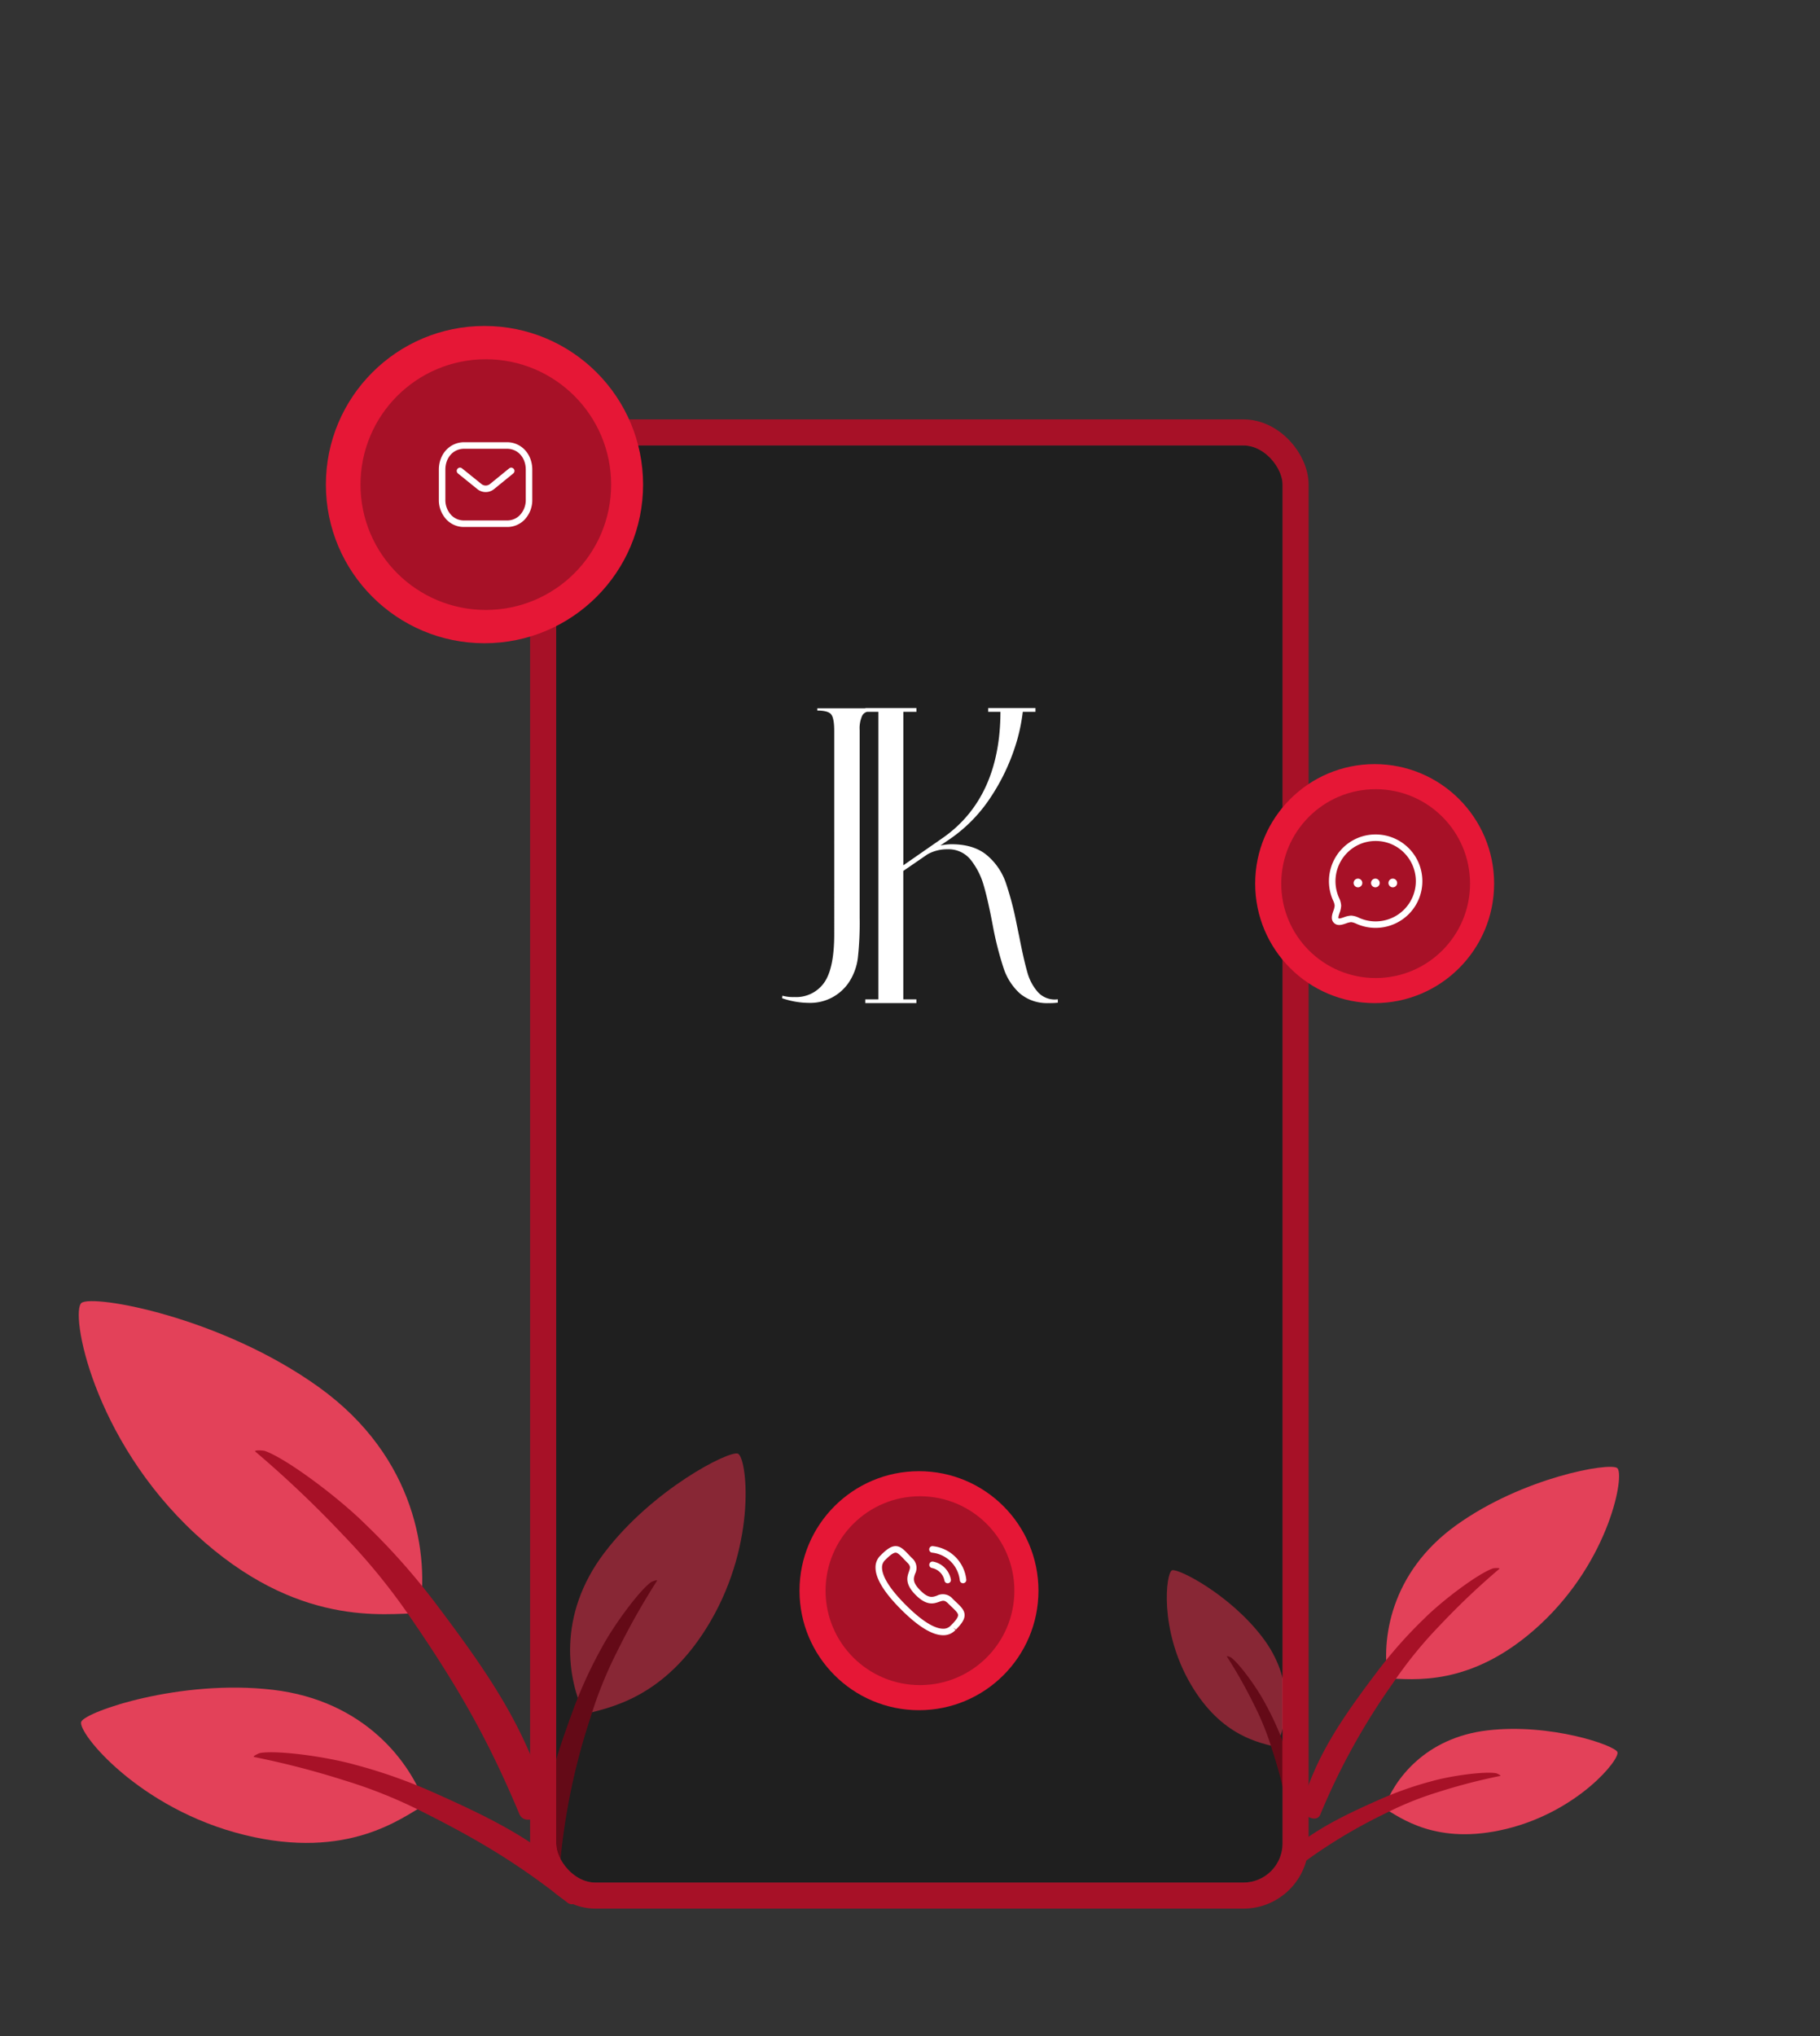 <svg xmlns="http://www.w3.org/2000/svg" width="418.859" height="468.488" viewBox="0 0 418.859 468.488">
  <rect x="0" y="0" width="418.859" height="468.488" fill="#333333" stroke="none"/>
  <g id="Grupo_2401" data-name="Grupo 2401" transform="translate(-882 -136.504)">
    <g id="Grupo_2399" data-name="Grupo 2399" transform="translate(71 -49.132)">
      <path id="Trazado_20" data-name="Trazado 20" d="M60.443,55.337c1.728-10-.483-27.616-17.882-40.1S2.571-1.206.5.305s1.821,24,20.239,41.027C38.769,57.991,54.258,55.4,60.443,55.337Z" transform="matrix(0.875, -0.485, 0.485, 0.875, 829.123, 581.737)" fill="#e34159"/>
      <path id="Trazado_21" data-name="Trazado 21" d="M51.729,62.092c-3.872-13.075-10.3-22.525-19.907-35.219A119.366,119.366,0,0,0,19.475,13.015C14.7,8.287,5.576,1.447,1.717.1,1.443,0-.361-.113.065.237a194.194,194.194,0,0,1,15.6,14.82A111.129,111.129,0,0,1,27.995,30.281c8.71,12.725,13.722,21.9,18.87,34.182C47.924,66.984,52.4,64.348,51.729,62.092Z" transform="matrix(0.875, -0.485, 0.485, 0.875, 869.318, 589.721)" fill="#a71127"/>
      <path id="Trazado_22" data-name="Trazado 22" d="M51.666.155C53.143,8.7,51.253,23.76,36.381,34.429S2.2,48.487.429,47.2s1.557-20.519,17.3-35.07C33.139-2.114,46.379.1,51.666.155Z" transform="translate(995.014 565.103) rotate(163)" fill="#e34159"/>
      <path id="Trazado_23" data-name="Trazado 23" d="M44.218,2.9c-3.31,11.176-8.805,19.254-17.016,30.1A102.037,102.037,0,0,1,16.647,44.855C12.564,48.9,4.767,54.743,1.468,55.9c-.235.079-1.776.178-1.413-.121A166,166,0,0,0,13.386,43.109,94.992,94.992,0,0,0,23.93,30.1,149.772,149.772,0,0,0,40.059.878C40.964-1.277,44.789.977,44.218,2.9Z" transform="translate(978.549 602.71) rotate(163)" fill="#a71127"/>
      <path id="Trazado_24" data-name="Trazado 24" d="M78.426,71.8c2.242-12.975-.627-35.832-23.2-52.026S3.336-1.564.652.4s2.363,31.147,26.26,53.233C50.3,75.244,70.4,71.881,78.426,71.8Z" transform="translate(829.123 485.003)" fill="#e34159"/>
      <path id="Trazado_25" data-name="Trazado 25" d="M67.119,80.566C62.1,63.6,53.754,51.339,41.291,34.869A154.881,154.881,0,0,0,25.269,16.887C19.072,10.753,7.235,1.877,2.228.124,1.872,0-.468-.146.084.308A251.964,251.964,0,0,1,20.319,19.537a144.194,144.194,0,0,1,16,19.753c11.3,16.51,17.8,28.416,24.484,44.351C62.181,86.912,67.988,83.492,67.119,80.566Z" transform="translate(869.714 519.348)" fill="#a71127"/>
    </g>
    <g id="Grupo_2400" data-name="Grupo 2400" transform="translate(1142.109 474)">
      <path id="Trazado_20-2" data-name="Trazado 20" d="M40.993.123c1.172,6.782-.328,18.729-12.128,27.194S1.744,38.471.341,37.446,1.576,21.166,14.067,9.621C26.294-1.677,36.8.081,40.993.123Z" transform="matrix(-0.875, -0.485, 0.485, -0.875, 94.254, 98.537)" fill="#e34159"/>
      <path id="Trazado_21-2" data-name="Trazado 21" d="M35.083,2.3c-2.626,8.867-6.986,15.277-13.5,23.886a80.956,80.956,0,0,1-8.375,9.4C9.969,38.8,3.782,43.435,1.165,44.351c-.186.063-1.409.141-1.121-.1A131.7,131.7,0,0,0,10.621,34.2a75.369,75.369,0,0,0,8.366-10.325A118.833,118.833,0,0,0,31.784.7C32.5-1.013,35.537.775,35.083,2.3Z" transform="matrix(-0.875, -0.485, 0.485, -0.875, 63.714, 109.867)" fill="#a71127"/>
      <path id="Trazado_22-2" data-name="Trazado 22" d="M35.04,32.08c1-5.8-.28-16.01-10.366-23.245S1.491-.7.291.177,1.347,14.093,12.024,23.961C22.475,33.619,31.455,32.116,35.04,32.08Z" transform="translate(9.41 23.546) rotate(17)" fill="#e34159"/>
      <path id="Trazado_23-2" data-name="Trazado 23" d="M29.989,36c-2.245-7.58-5.972-13.058-11.54-20.417A69.2,69.2,0,0,0,11.29,7.545C8.521,4.8,3.233.839,1,.055.836,0-.209-.065.037.138A112.58,112.58,0,0,1,9.079,8.729a64.424,64.424,0,0,1,7.151,8.825A101.577,101.577,0,0,1,27.169,37.371C27.782,38.832,30.377,37.3,29.989,36Z" transform="translate(22.266 43.523) rotate(17)" fill="#a71127"/>
      <path id="Trazado_24-2" data-name="Trazado 24" d="M53.189.159c1.521,8.8-.425,24.3-15.736,35.284S2.263,49.916.442,48.587s1.6-21.124,17.81-36.1C34.116-2.176,47.746.1,53.189.159Z" transform="translate(112.508 48.855) rotate(180)" fill="#e34159"/>
      <path id="Trazado_25-2" data-name="Trazado 25" d="M45.521,2.99C42.113,14.5,36.456,22.811,28,33.982a105.042,105.042,0,0,1-10.866,12.2c-4.2,4.16-12.231,10.18-15.626,11.369-.242.082-1.829.183-1.454-.125A170.884,170.884,0,0,0,13.781,44.38a97.794,97.794,0,0,0,10.854-13.4A154.187,154.187,0,0,0,41.24.9C42.172-1.315,46.11,1.005,45.521,2.99Z" transform="translate(84.979 80.923) rotate(180)" fill="#a71127"/>
    </g>
    <rect id="Rectángulo_642" data-name="Rectángulo 642" width="167.167" height="330.647" rx="9" transform="translate(1010 239)" opacity="0.4"/>
    <circle id="Elipse_10" data-name="Elipse 10" cx="27.496" cy="27.496" r="27.496" transform="translate(1066 475)" fill="#e61736"/>
    <path id="Trazado_26" data-name="Trazado 26" d="M165.976,227.193a5.25,5.25,0,0,1-4.442-1.613,11.4,11.4,0,0,1-2.5-4.7c-.551-1.933-1.155-4.6-1.8-7.922l-.68-3.289a71.225,71.225,0,0,0-2.482-9.394,14.439,14.439,0,0,0-4.3-6.231c-1.986-1.683-4.737-2.537-8.176-2.537a13.481,13.481,0,0,0-2.557.29l1.736-1.178a34.688,34.688,0,0,0,9.792-9.843,47.175,47.175,0,0,0,5.452-11.048,41.564,41.564,0,0,0,1.989-8.686h2.923v-.869h-10.88v.869h2.818c-.022,13.073-4.454,22.808-13.174,28.935l-9.177,6.375v-35.31h3.012v-.869H121.772v.056H110.722v.517q2.329,0,3.111.792t.782,3.928V212.19q0,7.925-2.343,11.2a7.867,7.867,0,0,1-6.823,3.273,9.247,9.247,0,0,1-2.757-.31l-.069.586a19.366,19.366,0,0,0,6.2,1.068,10.691,10.691,0,0,0,9.372-5.048,13.175,13.175,0,0,0,1.861-5.324,74.453,74.453,0,0,0,.413-9.2V165.259a7.008,7.008,0,0,1,.637-3.446,1.907,1.907,0,0,1,1.052-.772h2.621v66.151h-3.012v.869h11.754v-.869h-3.012V197.65l5.587-3.836a9.215,9.215,0,0,1,4.617-1.148,6.5,6.5,0,0,1,5.318,2.431,16.9,16.9,0,0,1,2.995,5.915c.676,2.3,1.411,5.588,2.185,9.76a76.4,76.4,0,0,0,2.384,9.248,13.567,13.567,0,0,0,3.719,5.794,9.723,9.723,0,0,0,6.72,2.249,14.659,14.659,0,0,0,1.957-.1l.082-.012v-.766Z" transform="translate(959.376 139.245)" fill="#fff"/>
    <g id="Rectángulo_643" data-name="Rectángulo 643" transform="translate(1010 239)" fill="none" stroke="#a71127" stroke-linecap="round" stroke-linejoin="round" stroke-width="6">
      <rect width="167.167" height="330.647" rx="9" stroke="none"/>
      <rect x="-3" y="-3" width="173.167" height="336.647" rx="12" fill="none"/>
    </g>
    <circle id="Elipse_11" data-name="Elipse 11" cx="21.725" cy="21.725" r="21.725" transform="translate(1072 480.771)" fill="#a71127"/>
    <circle id="Elipse_12" data-name="Elipse 12" cx="27.496" cy="27.496" r="27.496" transform="translate(1170.868 312.315)" fill="#e61736"/>
    <circle id="Elipse_13" data-name="Elipse 13" cx="21.725" cy="21.725" r="21.725" transform="translate(1176.868 318.085)" fill="#a71127"/>
    <ellipse id="Elipse_14" data-name="Elipse 14" cx="36.5" cy="36.5" rx="36.5" ry="36.5" transform="translate(957 211.504)" fill="#e61736"/>
    <ellipse id="Elipse_15" data-name="Elipse 15" cx="28.84" cy="28.84" rx="28.84" ry="28.84" transform="translate(964.965 219.164)" fill="#a71127"/>
    <g id="Iconly_Light-Outline_Calling" data-name="Iconly/Light-Outline/Calling" transform="translate(1081.495 490.246)">
      <g id="Calling" transform="translate(2 2)">
        <path id="Combined-Shape" d="M4.657,0C5.774.015,6.57.852,7.577,1.911c.249.261.518.546.819.846a2.957,2.957,0,0,1,.709,3.607c-.364,1.043-.679,1.943,1.207,3.829s2.785,1.571,3.827,1.2a2.957,2.957,0,0,1,3.607.708c.3.3.577.563.837.81,1.063,1.012,1.9,1.811,1.917,2.931.011.954-.569,1.928-2,3.36l-.634-.43.537.523a3.723,3.723,0,0,1-2.811,1.2h-.03c-2.492,0-5.741-1.984-9.657-5.9C1.972,10.67-.014,7.411,0,4.914A3.725,3.725,0,0,1,1.2,2.1l.028-.03h0L1.294,2h0C2.73.569,3.716-.021,4.657,0ZM4.639,1.5H4.63c-.449,0-1.131.45-2.082,1.374l-.191.188h0a.611.611,0,0,1-.044.047l-.067.067h0A2.25,2.25,0,0,0,1.5,4.922c-.008,1.431.933,4.088,5.464,8.618,4.509,4.508,7.162,5.46,8.6,5.46h.021a2.254,2.254,0,0,0,1.746-.748,2.119,2.119,0,0,1,.17-.161c1-1,1.507-1.748,1.5-2.227S18.388,14.8,17.549,14c-.267-.253-.557-.53-.863-.836-.794-.791-1.185-.656-2.05-.352-1.195.419-2.832.993-5.383-1.56S7.273,7.065,7.689,5.869c.3-.864.44-1.257-.353-2.051-.31-.31-.589-.6-.846-.874C5.7,2.11,5.123,1.507,4.639,1.5Zm8.608,2.058A5.153,5.153,0,0,1,17.34,7.65a.75.75,0,0,1-.592.88.8.8,0,0,1-.145.014.749.749,0,0,1-.735-.606A3.661,3.661,0,0,0,12.961,5.03a.75.75,0,0,1,.286-1.472ZM13.187.006a8.671,8.671,0,0,1,7.7,7.693.75.75,0,0,1-.661.829.807.807,0,0,1-.085.005.749.749,0,0,1-.744-.666A7.181,7.181,0,0,0,13.021,1.5a.75.75,0,0,1-.662-.828A.743.743,0,0,1,13.187.006Z" fill="#fff" fill-rule="evenodd"/>
      </g>
    </g>
    <g id="Iconly_Light-Outline_Message" data-name="Iconly/Light-Outline/Message" transform="translate(982 236.254)">
      <g id="Message" transform="translate(1 1)">
        <path id="Combined-Shape-2" data-name="Combined-Shape" d="M15.659,1C18.989,1,21.5,3.717,21.5,7.32v6.868a6.541,6.541,0,0,1-1.837,4.692,5.529,5.529,0,0,1-3.988,1.62H5.822a5.524,5.524,0,0,1-3.985-1.62A6.541,6.541,0,0,1,0,14.188V7.32C0,3.717,2.511,1,5.841,1Zm0,1.5H5.841C3.326,2.5,1.5,4.527,1.5,7.32v6.868a5.053,5.053,0,0,0,1.4,3.629A4.05,4.05,0,0,0,5.825,19h9.834s.01,0,.016,0A4.049,4.049,0,0,0,18.6,17.817,5.049,5.049,0,0,0,20,14.188V7.32C20,4.527,18.174,2.5,15.659,2.5Zm1.576,4.629a.751.751,0,0,1-.109,1.055L12.682,11.8a3.042,3.042,0,0,1-3.8.006L4.4,8.186a.75.75,0,1,1,.941-1.168L9.82,10.63a1.544,1.544,0,0,0,1.923,0L16.179,7.02A.749.749,0,0,1,17.235,7.129Z" fill="#fff" fill-rule="evenodd"/>
      </g>
    </g>
    <g id="Iconly_Light-Outline_Chat" data-name="Iconly/Light-Outline/Chat" transform="translate(1186.847 327.5)">
      <g id="Chat" transform="translate(1 1)">
        <path id="Combined-Shape-3" data-name="Combined-Shape" d="M10.748,0a10.748,10.748,0,0,1,7.6,18.35,10.8,10.8,0,0,1-12.13,2.155,3.579,3.579,0,0,0-1.106-.33,4.334,4.334,0,0,0-1.195.3c-.874.3-1.962.674-2.767-.128s-.432-1.888-.134-2.761a4.3,4.3,0,0,0,.3-1.21,3.513,3.513,0,0,0-.337-1.135,10.783,10.783,0,0,1,2.17-12.1A10.674,10.674,0,0,1,10.748,0Zm0,1.5A9.186,9.186,0,0,0,4.208,4.208a9.293,9.293,0,0,0-1.853,10.44,4.722,4.722,0,0,1,.46,1.729,5.407,5.407,0,0,1-.378,1.694c-.146.428-.367,1.074-.225,1.216S3,19.2,3.43,19.057a5.46,5.46,0,0,1,1.678-.382,4.646,4.646,0,0,1,1.706.453A9.255,9.255,0,0,0,17.289,4.207,9.186,9.186,0,0,0,10.749,1.5ZM14.7,10.163a1,1,0,1,1-.009,0Zm-4.009,0a1,1,0,1,1-.009,0Zm-4.009,0a1,1,0,1,1-.009,0Z" fill="#fff" fill-rule="evenodd"/>
      </g>
    </g>
  </g>
</svg>
